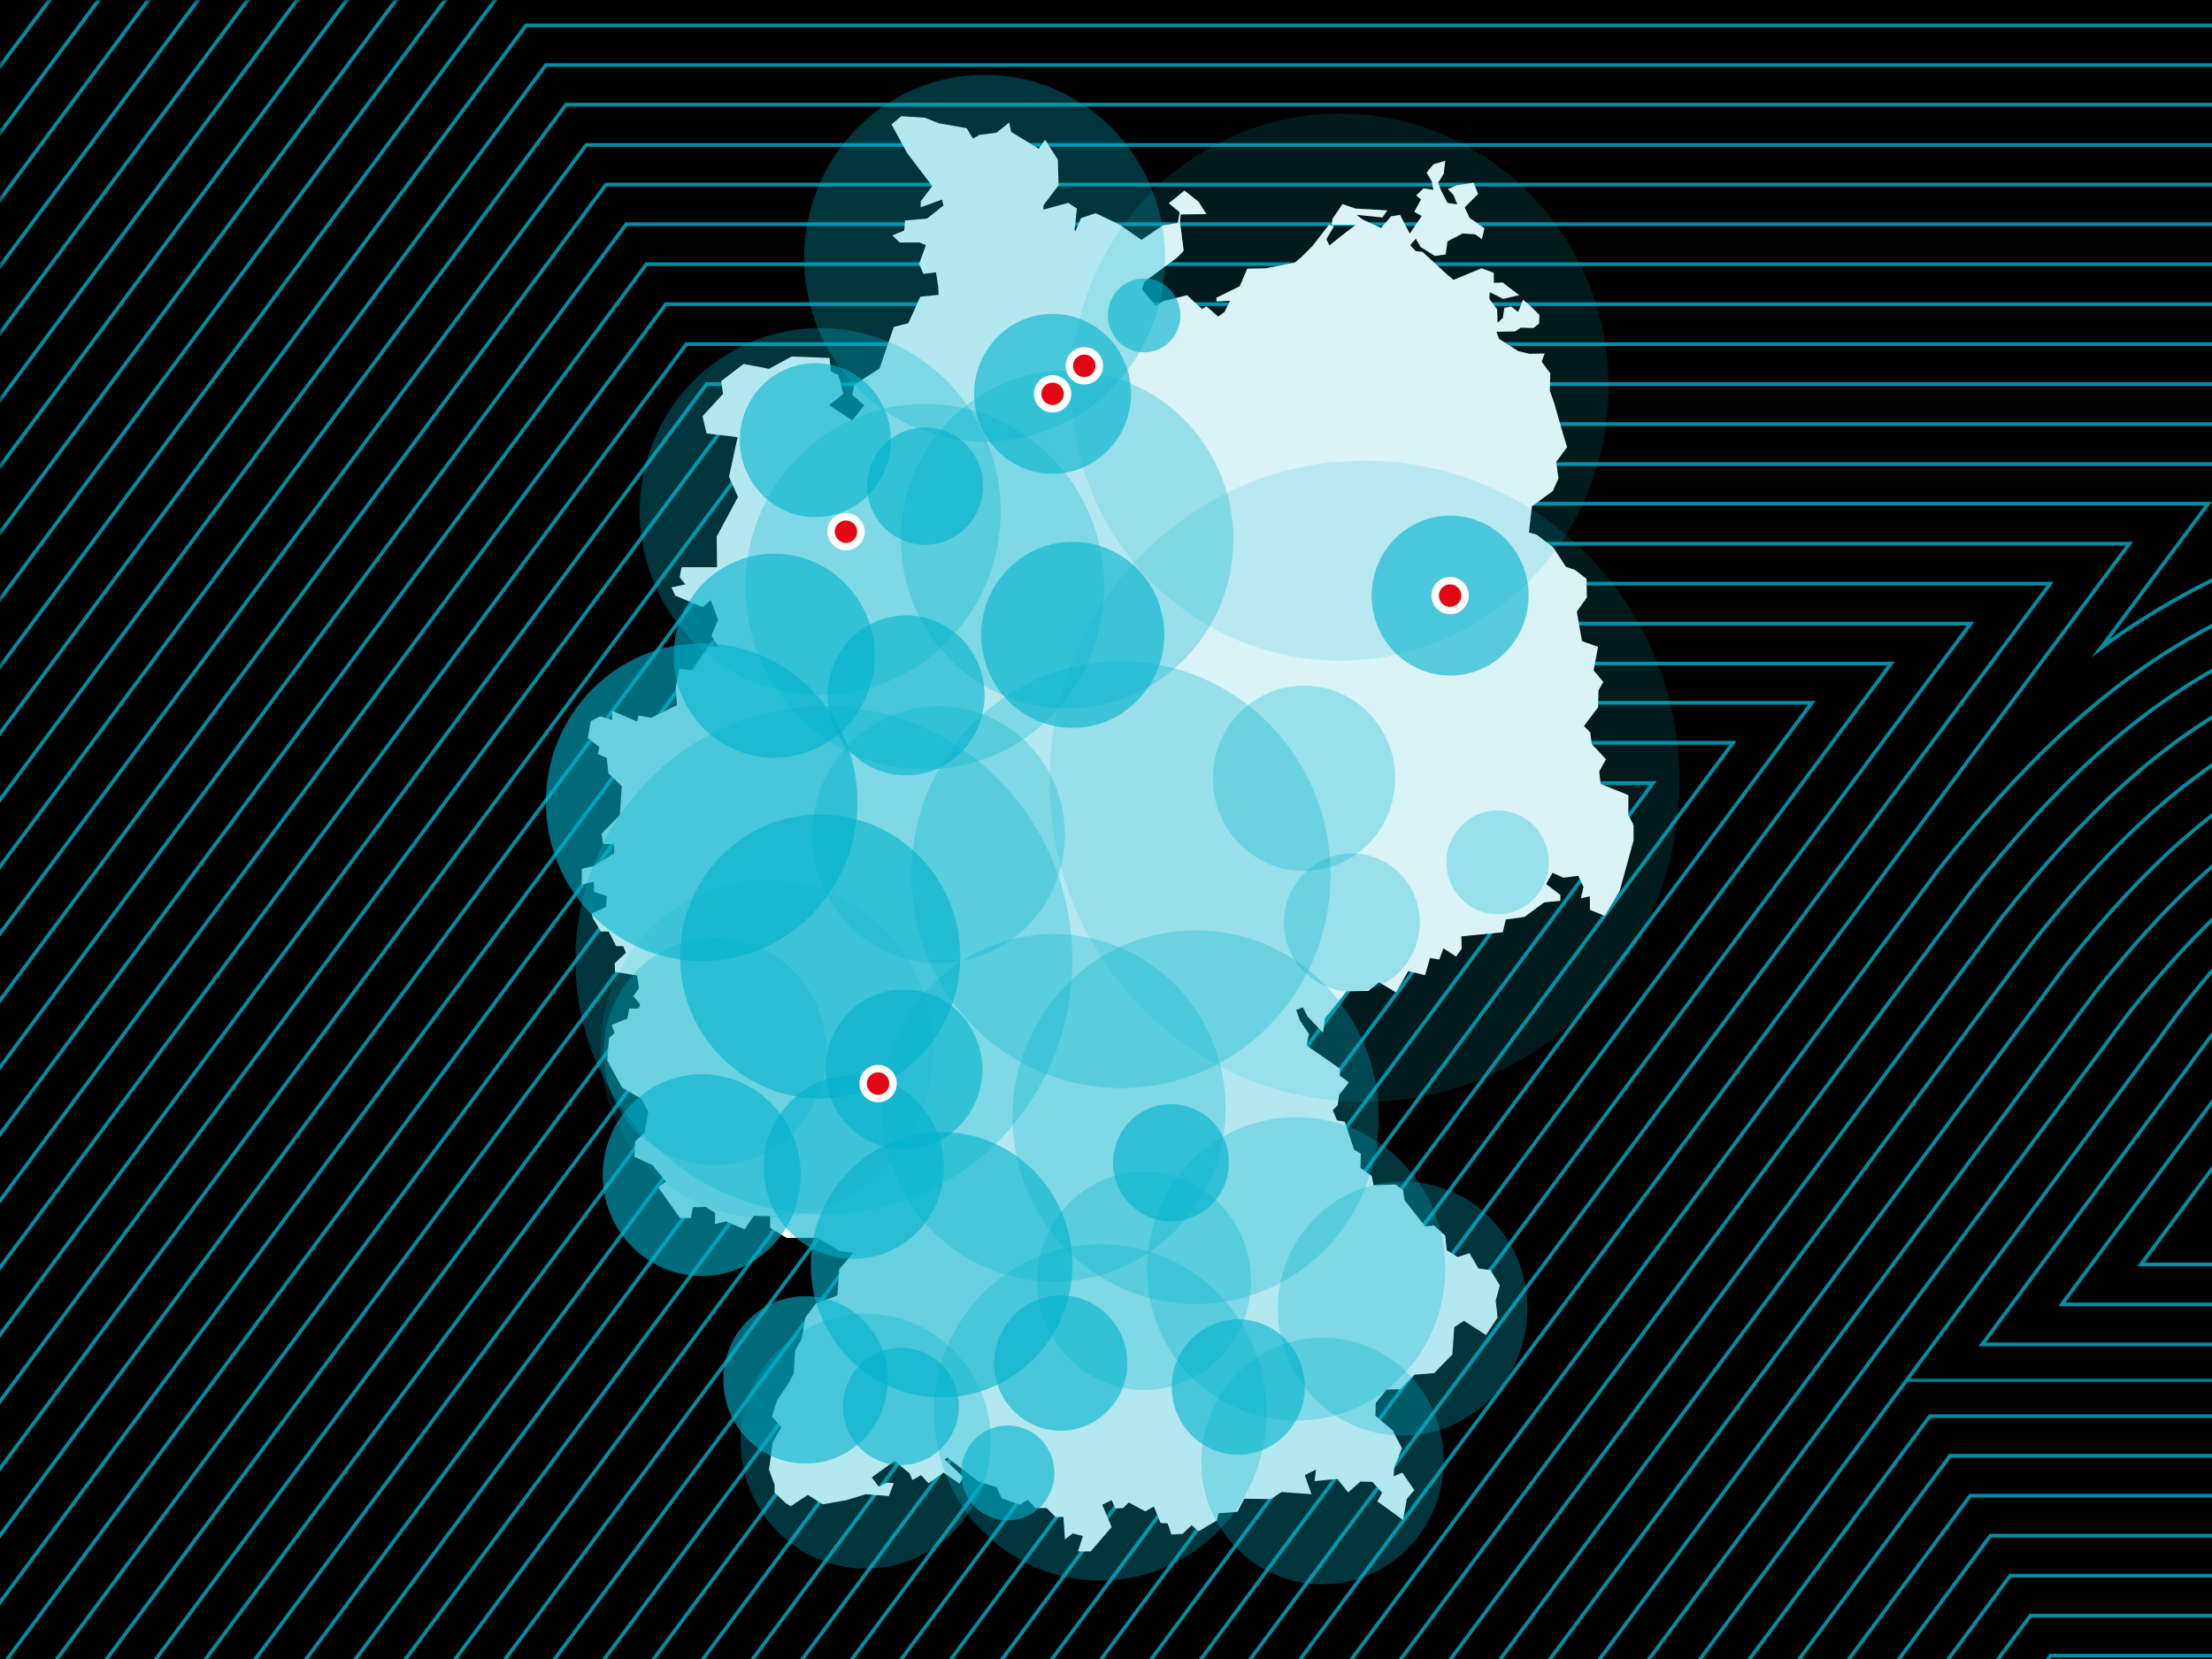 <?xml version="1.0" encoding="UTF-8"?>
<svg xmlns="http://www.w3.org/2000/svg" xmlns:xlink="http://www.w3.org/1999/xlink" xml:space="preserve" id="Ebene_1" x="0" y="0" version="1.1" viewBox="0 0 592 444">
  <rect x="0" y="0" width="592" height="444" fill="#333333" stroke="none"/>
  <style>.st2{fill:none;stroke:#00b1cc;stroke-miterlimit:10}.st26,.st27,.st28{opacity:.6;fill:#00b1cc;enable-background:new}.st27,.st28{opacity:.3}.st28{opacity:.15}.st29{fill:#e30613;stroke:#fff;stroke-width:2}</style>
  <defs>
    <path id="SVGID_1_" d="M0 0h592v444H0z"></path>
  </defs>
  <clipPath id="SVGID_00000077285079871822228800000007585807751989452189_">
    <use xlink:href="#SVGID_1_" overflow="visible"></use>
  </clipPath>
  <g clip-path="url(#SVGID_00000077285079871822228800000007585807751989452189_)">
    <path d="M0 0h592v444H0z"></path>
    <g opacity=".8">
      <path d="M603 338.4h-30l28.5-38.4M490.4 450l36.9-49.7H603m0-202.4c-21.5 12.2-39.9 30.2-59.1 54.5l-147 197.9" class="st2"></path>
      <defs>
        <filter id="Adobe_OpacityMaskFilter" width="113.6" height="152.3" x="-4.3" y="-4.2" filterUnits="userSpaceOnUse">
          <feColorMatrix values="1 0 0 0 0 0 1 0 0 0 0 0 1 0 0 0 0 0 1 0"></feColorMatrix>
        </filter>
      </defs>
      <mask id="mask18_23945_19398_00000163784699376473613710000007244555557475558562_" width="113.6" height="152.3" x="-4.3" y="-4.2" maskUnits="userSpaceOnUse">
        <path fill="#fff" d="M1946 0H0v660h1946V0z" filter="url(#Adobe_OpacityMaskFilter)"></path>
      </mask>
      <g mask="url(#mask18_23945_19398_00000163784699376473613710000007244555557475558562_)">
        <path d="M108.9-3.9-3.9 147.8" class="st2"></path>
      </g>
      <defs>
        <filter id="Adobe_OpacityMaskFilter_00000140713503361324255190000014154625019896597408_" width="140.1" height="188.2" x="-4.3" y="-4.2" filterUnits="userSpaceOnUse">
          <feColorMatrix values="1 0 0 0 0 0 1 0 0 0 0 0 1 0 0 0 0 0 1 0"></feColorMatrix>
        </filter>
      </defs>
      <mask id="mask19_23945_19398_00000017481768462884168060000006917013661675441542_" width="140.1" height="188.2" x="-4.3" y="-4.2" maskUnits="userSpaceOnUse">
        <path fill="#fff" d="M1946 0H0v660h1946V0z" filter="url(#Adobe_OpacityMaskFilter_00000140713503361324255190000014154625019896597408_)"></path>
      </mask>
      <g mask="url(#mask19_23945_19398_00000017481768462884168060000006917013661675441542_)">
        <path d="M-3.9 183.7 135.4-3.9" class="st2"></path>
      </g>
      <defs>
        <filter id="Adobe_OpacityMaskFilter_00000049921564602108445980000014163072159081752233_" width="126.5" height="169.8" x="-4.2" y="-3.9" filterUnits="userSpaceOnUse">
          <feColorMatrix values="1 0 0 0 0 0 1 0 0 0 0 0 1 0 0 0 0 0 1 0"></feColorMatrix>
        </filter>
      </defs>
      <mask id="mask20_23945_19398_00000091002865364500933740000018233801011299385771_" width="126.5" height="169.8" x="-4.2" y="-3.9" maskUnits="userSpaceOnUse">
        <path fill="#fff" d="M1946 0H0v660h1946V0z" filter="url(#Adobe_OpacityMaskFilter_00000049921564602108445980000014163072159081752233_)"></path>
      </mask>
      <g mask="url(#mask20_23945_19398_00000091002865364500933740000018233801011299385771_)">
        <path d="M121.9-3.7-3.8 165.5" class="st2"></path>
      </g>
      <defs>
        <filter id="Adobe_OpacityMaskFilter_00000057148879663961716010000014151667455406808207_" width="87.2" height="116.8" x="-4.3" y="-4.2" filterUnits="userSpaceOnUse">
          <feColorMatrix values="1 0 0 0 0 0 1 0 0 0 0 0 1 0 0 0 0 0 1 0"></feColorMatrix>
        </filter>
      </defs>
      <mask id="mask22_23945_19398_00000125589589973180462780000005859794485283547568_" width="87.2" height="116.8" x="-4.3" y="-4.2" maskUnits="userSpaceOnUse">
        <path fill="#fff" d="M1946 0H0v660h1946V0z" filter="url(#Adobe_OpacityMaskFilter_00000057148879663961716010000014151667455406808207_)"></path>
      </mask>
      <g mask="url(#mask22_23945_19398_00000125589589973180462780000005859794485283547568_)">
        <path d="M82.4-3.9-3.9 112.3" class="st2"></path>
      </g>
      <defs>
        <filter id="Adobe_OpacityMaskFilter_00000124875798510668282360000003339987846569964679_" width="100.4" height="134.6" x="-4.3" y="-4.2" filterUnits="userSpaceOnUse">
          <feColorMatrix values="1 0 0 0 0 0 1 0 0 0 0 0 1 0 0 0 0 0 1 0"></feColorMatrix>
        </filter>
      </defs>
      <mask id="mask23_23945_19398_00000027598351812263988620000002547612157569120915_" width="100.4" height="134.6" x="-4.3" y="-4.2" maskUnits="userSpaceOnUse">
        <path fill="#fff" d="M1946 0H0v660h1946V0z" filter="url(#Adobe_OpacityMaskFilter_00000124875798510668282360000003339987846569964679_)"></path>
      </mask>
      <g mask="url(#mask23_23945_19398_00000027598351812263988620000002547612157569120915_)">
        <path d="m95.7-3.9-99.6 134" class="st2"></path>
      </g>
      <defs>
        <filter id="Adobe_OpacityMaskFilter_00000018919717123533984180000002999285059817000071_" width="60.7" height="81.1" x="-4.3" y="-4.2" filterUnits="userSpaceOnUse">
          <feColorMatrix values="1 0 0 0 0 0 1 0 0 0 0 0 1 0 0 0 0 0 1 0"></feColorMatrix>
        </filter>
      </defs>
      <mask id="mask25_23945_19398_00000059996443460771035500000003193465431071808417_" width="60.7" height="81.1" x="-4.3" y="-4.2" maskUnits="userSpaceOnUse">
        <path fill="#fff" d="M1946 0H0v660h1946V0z" filter="url(#Adobe_OpacityMaskFilter_00000018919717123533984180000002999285059817000071_)"></path>
      </mask>
      <g mask="url(#mask25_23945_19398_00000059996443460771035500000003193465431071808417_)">
        <path d="M55.9-3.9-3.9 76.5" class="st2"></path>
      </g>
      <defs>
        <filter id="Adobe_OpacityMaskFilter_00000003788348112679768250000006783809614878943393_" width="73.9" height="98.9" x="-4.3" y="-4.2" filterUnits="userSpaceOnUse">
          <feColorMatrix values="1 0 0 0 0 0 1 0 0 0 0 0 1 0 0 0 0 0 1 0"></feColorMatrix>
        </filter>
      </defs>
      <mask id="mask26_23945_19398_00000137846500267380675220000004405001016804984506_" width="73.9" height="98.9" x="-4.3" y="-4.2" maskUnits="userSpaceOnUse">
        <path fill="#fff" d="M1946 0H0v660h1946V0z" filter="url(#Adobe_OpacityMaskFilter_00000003788348112679768250000006783809614878943393_)"></path>
      </mask>
      <g mask="url(#mask26_23945_19398_00000137846500267380675220000004405001016804984506_)">
        <path d="M69.2-3.9-3.9 94.4" class="st2"></path>
      </g>
      <defs>
        <filter id="Adobe_OpacityMaskFilter_00000042695524818432141280000016300601100117639581_" width="47" height="62.8" x="-4.3" y="-3.8" filterUnits="userSpaceOnUse">
          <feColorMatrix values="1 0 0 0 0 0 1 0 0 0 0 0 1 0 0 0 0 0 1 0"></feColorMatrix>
        </filter>
      </defs>
      <mask id="mask28_23945_19398_00000160169355830587808400000015172743493995513268_" width="47" height="62.8" x="-4.3" y="-3.8" maskUnits="userSpaceOnUse">
        <path fill="#fff" d="M1946 0H0v660h1946V0z" filter="url(#Adobe_OpacityMaskFilter_00000042695524818432141280000016300601100117639581_)"></path>
      </mask>
      <g mask="url(#mask28_23945_19398_00000160169355830587808400000015172743493995513268_)">
        <path d="M42.3-3.5-3.9 58.7" class="st2"></path>
      </g>
      <defs>
        <filter id="Adobe_OpacityMaskFilter_00000139973902592562201940000006301633323432404874_" width="33.8" height="45" x="-4.3" y="-3.8" filterUnits="userSpaceOnUse">
          <feColorMatrix values="1 0 0 0 0 0 1 0 0 0 0 0 1 0 0 0 0 0 1 0"></feColorMatrix>
        </filter>
      </defs>
      <mask id="mask29_23945_19398_00000151510219917488829840000001186489773102166158_" width="33.8" height="45" x="-4.3" y="-3.8" maskUnits="userSpaceOnUse">
        <path fill="#fff" d="M1946 0H0v660h1946V0z" filter="url(#Adobe_OpacityMaskFilter_00000139973902592562201940000006301633323432404874_)"></path>
      </mask>
      <g mask="url(#mask29_23945_19398_00000151510219917488829840000001186489773102166158_)">
        <path d="m-3.9 40.8 33-44.4" class="st2"></path>
      </g>
      <defs>
        <filter id="Adobe_OpacityMaskFilter_00000078763295251749573320000002206736211813648021_" width="20.9" height="27.5" x="-4.3" y="-4.2" filterUnits="userSpaceOnUse">
          <feColorMatrix values="1 0 0 0 0 0 1 0 0 0 0 0 1 0 0 0 0 0 1 0"></feColorMatrix>
        </filter>
      </defs>
      <mask id="mask30_23945_19398_00000039845763832831891810000015923445852584098455_" width="20.9" height="27.5" x="-4.3" y="-4.2" maskUnits="userSpaceOnUse">
        <path fill="#fff" d="M1946 0H0v660h1946V0z" filter="url(#Adobe_OpacityMaskFilter_00000078763295251749573320000002206736211813648021_)"></path>
      </mask>
      <g mask="url(#mask30_23945_19398_00000039845763832831891810000015923445852584098455_)">
        <path d="M16.2-3.9-3.9 23" class="st2"></path>
      </g>
      <defs>
        <filter id="Adobe_OpacityMaskFilter_00000050660929178982235240000010273836809565003190_" width="92.7" height="1" x="510.3" y="368.9" filterUnits="userSpaceOnUse">
          <feColorMatrix values="1 0 0 0 0 0 1 0 0 0 0 0 1 0 0 0 0 0 1 0"></feColorMatrix>
        </filter>
      </defs>
      <mask id="mask31_23945_19398_00000017511897371487888860000016385768598893517246_" width="92.7" height="1" x="510.3" y="368.9" maskUnits="userSpaceOnUse">
        <path fill="#fff" d="M1946 0H0v660h1946V0z" filter="url(#Adobe_OpacityMaskFilter_00000050660929178982235240000010273836809565003190_)"></path>
      </mask>
      <g mask="url(#mask31_23945_19398_00000017511897371487888860000016385768598893517246_)">
        <path d="M510.3 369.4H603" class="st2"></path>
      </g>
      <path d="m543.4 450.4 5.4-7.3H603M603 150.4c-5.4 2.2-10.6 4.6-15.7 7.3-8.6 4.6-17 9.7-25.1 15.8l28.8-38.7H205.1l-209 281.4" class="st2"></path>
      <path d="M603 124.2H199.7L-3.9 398.3M1996.5 535.8h-.1" class="st2"></path>
      <path d="M603 113.5H194.3L-3.9 380.3" class="st2"></path>
      <path d="M603 102.8H189.1l-193 259.7" class="st2"></path>
      <path d="M603 92.1H183.7L-3.9 344.5M2028.4 567.9h.2" class="st2"></path>
      <path d="M603 81.4H178.2L-3.9 326.6M2039.2 578.6h-.2" class="st2"></path>
      <path d="M603 70.7H173L-3.9 308.8" class="st2"></path>
      <path d="M603 60H167.6L-3.9 290.9" class="st2"></path>
      <path d="M603 49.4H162.2L-3.9 273" class="st2"></path>
      <path d="M603 38.8H156.9L-3.9 255.1" class="st2"></path>
      <path d="M603 28H151.5L-3.9 237.2" class="st2"></path>
      <path d="M603 17.4H146.1l-150 201.9" class="st2"></path>
      <path d="M-3.9 201.5 140.8 6.8H603M357 450.4l162-217.9c24.9-31.5 47.6-51.7 73.4-65.2 3.5-1.8 7.1-3.5 10.7-5.1M530 450.4l13.4-18H603M603 236.5c-11.2 9-22.1 20.5-33.7 35.2L436.6 450.4M603 248.3c-11.2 10.7-18.9 21.2-24.2 28.4-.9 1.5-1.9 2.7-2.8 3.9L450.3 450.4M603 263.6c-6.5 7.2-11.6 14.1-15.6 19.5-1.1 1.5-2 2.8-3 4.1l-53.9 72.6H603M463.5 450.4l53-71.4H603" class="st2"></path>
      <path d="M370.2 450.4 527.3 239c22.5-28.5 45.4-50.9 75.7-65.2M423.4 450.4l137.5-185c14.5-18.3 28-32.1 42.2-42.2M516.7 450.4l21.3-28.7h65M476.8 450.4l45.1-60.8H603" class="st2"></path>
      <path d="m503.5 450.4 29.2-39.4H603M410.1 450.4l142.4-191.5c17.1-21.7 33.2-37.4 50.6-48.5M383.5 450.4l152.2-204.8c23-29.1 43.5-47.5 66.6-59.5.2-.1.5-.2.7-.3M603 315.8l-8.8 11.9h8.8" class="st2"></path>
      <path d="M603 280.3c-2.6 3.3-4.9 6.4-6.9 9.1-1.1 1.5-2.2 2.8-3.1 4.2l-41.2 55.5H603M603 136.6v2.3M603 150.4v11.8M603 173.7v-11.5M603 223.1v13.4M603 327.7v-11.9M603 113.5v-10.7M603 236.5v11.8M603 263.6v-15.3M603 443.1v-10.7M603 38.8V28M603 28V17.4M603 421.7V411M603 70.7v10.7M603 70.7V60M603 263.6v16.7M603 49.4V38.8M603 60V49.4M603 185.8v-12.1M603 210.4v-24.6M603 359.8v-10.7M603 113.5v10.7M603 124.2v12.4M603 102.8V92.1M603 223.1v-12.7M603 81.4v10.7M603 453.8v-3.4M603 389.6V379M603 421.7v10.7M603 280.3v35.5M603 450.4v-7.3M603 359.8V379M603 327.7v21.4M603 389.6V411M603 17.4V6.8M-3.9 326.6v-17.8M-3.9 201.5v17.8M-3.9 398.3v-18M-3.9 290.9V273M-3.9 362.5v-18M-3.9 255.1v-17.9M-3.9 450.4v-34.2M-3.9 326.6v17.9M-3.9 362.5v17.8M-3.9 290.9v17.9M-3.9 398.3v17.9M-3.9 255.1V273M-3.9 219.3v17.9M223.6 450l194.5-261.9h66.8L290.3 450" class="st2"></path>
      <path d="m197 450 210.4-283.1h120L317 450M104.1 450l194.6-261.7h-66.8L37.3 450" class="st2"></path>
      <path d="m130.8 450 210.4-283.1h-120L10.8 450M236.8 450l186.9-251.2h40.1L277.1 450" class="st2"></path>
      <path d="M183.7 450 402 156.2h146.7L330.2 450M90.7 450l186.7-251.2h-40.1L50.6 450" class="st2"></path>
      <path d="m144 450 218.3-293.8H215.8L-2.5 450M-2.5 450l-1.4 2M170.5 450l226.3-304.5h173.1L343.6 450" class="st2"></path>
      <path d="m263.8 450 178.6-240.4h-13.6L250.1 450M63.9 450l178.7-240.4h13.6L77.5 450" class="st2"></path>
      <path d="m157.3 450 226.4-304.5H210.5L-3.9 434.1M210.3 450l202.4-272.4h93.4L303.7 450" class="st2"></path>
      <path d="m117.4 450 202.5-272.4h-93.4L24.1 450M-3.9 450.4v1.6" class="st2"></path>
    </g>
    <path fill="#fff" d="m241.2 31.1-2.6 2.2 4.2 7.7 6.7 8.8-3.1 4.1v1.6l5.7-2.1.4 1.6-4.4 3.5-5.9.5-.2 2.7-3.2 1.3 2 1.9h5.3l1.7.7-1.8 5 1.1 2.7 3.4-.4.6 3.9.1 2.1-4.9.5-3.2 7.1-3.9 1-3.8 11.1-6.8 4.4-.5 2.7 3.2 2.8-3.2 4-6.2-4.1 3.8-3-1.3-5-2-1-.4-3.6-10.1-.4-6.1 3.3-6.8-1.3-6 4.6.5 3.4-5.5 6 1.1 4.6 8.3 1-2.3 10.6 2.4 5.4-5.7 10.6.1 8.2h-9.5l-.5 2.7 1.5 1.9-3.7.8 1 2.2 7.4 3.1 2.1-1.9 2 5.3-1.8 4.2 1.8 2.9h-2.5l-4.3 6.4-3.6-.4-1 5.2.4 4.5-6.9 3.4-3.4-.6-.4 1.6-6.7-2.9v2.5l-3.2-1-2.5 1.3-.8 4.5 3.1 2.4-.4 1.9 2.4 1.1.4 4 3.6 3.5-.5 7.7-4.9 5 .4 2.8h2.9l.1 2.4-5.5 3.5-3.2.7v4.2l3.2-.7.1 2.7 3.4 1.1-.2 2.9-3.9 1.8.4 1.3 2.1 3.5h2.1l2 3.9h1.9l.7 1.8-3 2.8.1 2.3 5.9 1 .5 3.4-1.5 2.1 1.8 2.2-.2 1.1h-2.7l-.5 2.7-4.2 1.7.8 2.2-1.5 1.3-.5 6 4 7.3 5.2 3 1.8 3.5-1 5.6-2.5 2.2-.2 4.2 4.8 2.2 3.6 4.4-2 1.6 5.8 8.2h2.9l.5-2.9 3.4-.1 2.6 1.6-.1 3 2.9-.7 5.1 2.1 2.4-3.6 4.4.1v3.1l4.4 2.7h8.4l5.8 3.5 3.6.5-3.7 4.4-.5 7-5.8 2.2-2.7 3.6-1.1 5.9-1.7 3-.4 6.3-1.3 2.4-3.1 4.6-1.4 4.4 2.5 2.9-2.3 4-1 7.3 1.5 4.1v2.1l3 2.8 1.3.8 4.6-3 4 2.5 6.3-1.1 5.2-1.6 6.2.5 1.3-3.5-1.9-.1-2.1 1.1-1.9-2.5 6.1-4.4 4 3.3.8 1.8 2.3-1.3 2 2.2 4-2.9 4.3 3 1-1.8-5-4.7.7-.5 8.4 6.4 4.8 1.5 1.4 3 4.9 1.7 2.1-1.3 2 2.2h3l2.4 2.4h2.1l.4 6 2.1-1.6 2.7.7-1.3 4.1h3.4l5.6-6.5-2.5-6 2.5-1.2 1 2.2 2.1-.1 1.5-1.5 4.4 2.4 2.3-1.3 1.8 4.4 1.9.1 1 3 3-.2 2.4-2.3 1.9 1.6 4.9-2.9.4-1.9 5.1-.4 1.8-3.5 7.1.1 2.9-1.9 8 .6-1.8-5.1 3-1.5-.4 3.1 6.1-.6 2.9 3.6 3.3-2.9 3.2.1 2.6 2.9-1.3 2.3 6.9 5 1-5.6 2-2.4-3.2-4.7-2.3 1 .1-2.2 2.1-5.3-2.5-4.8-4.6-3.9.1-3.4 2.9-3.6 3.7-.1 3.7-3.9 5.3-.4 4.9-5 .5-7.3 2.6-1.7 5.9 3.8 3.1-4.7-.5-4.5 1.1-4.1-2.5-4.1-3.2-.4-2.4-4.1-3.2 1-2.9-1.8-.4-3.9-3-2.7-2.4.2-5.5-7-.4-2.7-2-1.5-5.9.2-.5-2.5-3-2.1.1-3.9-1.8-1-2.5-7.5-2.1-.4-1.1-2.7 1.3-1.3.4-2.8 2.6-3.3-2.4-1.8V286l-8.9-6.2.6-3.1-2.4-3.6-1-2.8 1.8-.7 1.2 2.4 4.2 4.4.5-3.8 5.8-7.3 5.8-.1 2.9-2.3 4.5 2.7 3.3-5.7 4.5 1.1 1.3-4.6 2.5.4 1.1-3 3.4 2.2 1.5-2.1-.1-3.3 11.1-1.1.8-3.4 5-.7 5.3-3.9 4.3-.4v-1.6l-3.8-2.9 1.7-3 2.9 1.3 4-.5 1.4 3-.7 3 2.4-.5v3.6l4 1.6 4-6.7 3.7-13.5v-4l-1.4-2.9v-5.2l-7.4-3-.4-3.3 1.8-3.3-3.8-4.1-.4-3.1-1.7-1.7 3.8-5 .1-4.5 1.3-2.3-2.6-3.1 1.2-6.3-4.3-1.5-1.4-7.9 2.7-3.8-.1-5-3.1-2.4-2.4-.8-3.4-5.2-4.4-3.4-2.1-.6.8-7 5.6-4.1 1.5-3.4-.6-4.4 2.9-3.9-1.7-5.7-1.7-6-1.2-3.4.1-4.7-2.3-3.1.8-2.2-4 .1-3-.7-5.2-3.3-.7-1.9 5-.1 1.5-1 3.4.1 1.5-1.2.1-2.3-2.3-2.3-2.1-1.8-1.3 3.3-1.9-1.5-1.8.4-.4 2.7-1.4 1.3-.1-3.6-2.1-2.8.1-1.8 3.6 1.8 4.3-1-2.9-2.2-1.5-1.2-2.4.1V73l-3.3-1.2-7.5 3.1-1.9-1.6-4-3.7-2.4-2.2-1.8-.2-1.5-1.6 1.5-1.7 1.3 2.2 3.8 2.4 2.9-.4.5-3.5 4-2.1 3.4.2 1.8 1.3.7-2.9-4-2.8-1.3-2.8 3.6-3.6-1.2-3-4.6.7-2.3 1 1.5 1.6 1 2.5-2.6-.4-1.7-3.3-.8-2.1 1.5-2.4.4-3.5-3.2 1-1.8 2.2 1.4 2.4.4 2.2-2.6-.4-2 1.9 1.3 1.1-1.8 3.3 2 1.1-3.2 4.7-2.6-5-2.4.4-2.7 3.1-5-2.3-1.5-1.2 6.9.7 1.3-1.9-8.6-.5-3.4-1.2-2.7 4-.2 1.6h6.4l-4.3 3.3-2.7 2.2-.8-1.7 2-3.4-1.3-.5-4.5 5.8-2.9 2.9-1.8 1.5-7.8 1.5-4.9.1-2 4.7-6.3 3.1.1 1 3.6-.2-1.5 3-1.7 1.2-3.1-2.7-1.2.7-4-3.7-6.4 1.6-2 1.3-3.6-4.4.6-2.1 8.8-6.5 1.7-1.8-1-7.9.2-1.8 6.9-.1-2.1-3.3-3.8-3-4.2 3.4 2.9 2.4-.5 2.9-4 .6-5.7 3.9-5.9-4.1s-6.1-3-6.3-3c-.4 0-4 1.3-4 1.3l-1.5 3.5-.2-.4.6-5.7-2.3-1.5-6.7 1.8.1-1.2 4-5.3-.2-6.9-3.4-5.3-1.7 2.4-7.4-4.5-.5-2.5-3.4 2.7-4.6.6-1.7 1-1.7-2.8-7.4-1.3-3.8-1.5-6.3-.4z"></path>
    <path d="M388.1 180.8c11.6 0 21-9.6 21-21.4 0-11.8-9.4-21.4-21-21.4s-21 9.6-21 21.4c0 11.8 9.4 21.4 21 21.4zM281.7 126.8c11.6 0 21-9.6 21-21.4 0-11.8-9.4-21.4-21-21.4s-21 9.6-21 21.4c0 11.8 9.4 21.4 21 21.4zM242.5 207.5c11.6 0 21-9.6 21-21.4 0-11.8-9.4-21.4-21-21.4s-21 9.6-21 21.4c-.1 11.8 9.4 21.4 21 21.4z" class="st26"></path>
    <path d="M191.4 311.8c16.5 0 29.8-13.6 29.8-30.4 0-16.8-13.4-30.4-29.8-30.4-16.5 0-29.8 13.6-29.8 30.4-.1 16.8 13.3 30.4 29.8 30.4z" class="st27"></path>
    <path d="M207.2 202.8c14.8 0 26.9-12.2 26.9-27.3 0-15.1-12-27.3-26.9-27.3s-26.9 12.2-26.9 27.3c0 15 12 27.3 26.9 27.3zM247.6 145.8c8.5 0 15.5-7 15.5-15.7s-6.9-15.7-15.5-15.7-15.5 7-15.5 15.7 7 15.7 15.5 15.7z" class="st26"></path>
    <path d="M218.2 138.4c11.2 0 20.2-9.2 20.2-20.6 0-11.4-9-20.6-20.2-20.6s-20.2 9.2-20.2 20.6c0 11.4 9.1 20.6 20.2 20.6zM241.9 307.6c11.6 0 21-9.6 21-21.4s-9.4-21.4-21-21.4-21 9.6-21 21.4 9.4 21.4 21 21.4z" class="st26"></path>
    <path d="M228.5 336.9c13.3 0 24.1-11 24.1-24.6 0-13.6-10.8-24.6-24.1-24.6s-24.1 11-24.1 24.6c-.1 13.6 10.7 24.6 24.1 24.6z" class="st26"></path>
    <path d="M187.8 341.5c14.6 0 26.5-12.1 26.5-27s-11.9-27-26.5-27-26.5 12.1-26.5 27 11.9 27 26.5 27z" class="st26"></path>
    <path d="M219.5 294c20.7 0 37.5-17 37.5-38s-16.8-38-37.5-38-37.5 17-37.5 38 16.8 38 37.5 38z" class="st26"></path>
    <path d="M205.2 326c24.6 0 44.5-20.3 44.5-45.2 0-25-19.9-45.2-44.5-45.2s-44.5 20.3-44.5 45.2c0 25 19.9 45.2 44.5 45.2z" class="st28"></path>
    <path d="M287.1 194.8c13.5 0 24.5-11.2 24.5-24.9 0-13.8-11-24.9-24.5-24.9s-24.5 11.2-24.5 24.9 10.9 24.9 24.5 24.9zM252 374c19.3 0 35-15.9 35-35.5S271.3 303 252 303s-35 15.9-35 35.5 15.7 35.5 35 35.5zM331.4 389.3c9.8 0 17.8-8.1 17.8-18.1 0-10-8-18.1-17.8-18.1s-17.8 8.1-17.8 18.1c0 10 7.9 18.1 17.8 18.1z" class="st26"></path>
    <path d="M283.9 382.9c9.8 0 17.8-8.1 17.8-18.1 0-10-8-18.1-17.8-18.1s-17.8 8.1-17.8 18.1c-.1 10 7.9 18.1 17.8 18.1z" class="st26"></path>
    <path d="M306.2 372c15.8 0 28.6-13.1 28.6-29.2s-12.8-29.2-28.6-29.2-28.6 13.1-28.6 29.2 12.8 29.2 28.6 29.2z" class="st27"></path>
    <path d="M282 343c25.4 0 46-20.8 46-46.5S307.4 250 282 250s-46 20.8-46 46.5 20.6 46.5 46 46.5z" class="st27"></path>
    <path d="M251.2 257.8c18.6 0 33.8-15.4 33.8-34.4S269.9 189 251.2 189c-18.6 0-33.8 15.4-33.8 34.4s15.1 34.4 33.8 34.4zM285.6 189.6c24.6 0 44.5-20.3 44.5-45.2s-19.9-45.2-44.5-45.2-44.5 20.3-44.5 45.2 20 45.2 44.5 45.2z" class="st27"></path>
    <path d="M300 291.2c31 0 56.1-25.6 56.1-57.1S331 177 300 177s-56.1 25.6-56.1 57.1 25.1 57.1 56.1 57.1z" class="st27"></path>
    <path d="M358.6 176.8c39.7 0 71.9-32.8 71.9-73.2s-32.2-73.2-71.9-73.2-71.9 32.8-71.9 73.2 32.2 73.2 71.9 73.2z" class="st28"></path>
    <path d="M365.2 294.9c46.5 0 84.3-38.4 84.3-85.8s-37.7-85.8-84.3-85.8-84.3 38.4-84.3 85.8 37.7 85.8 84.3 85.8z" class="st28"></path>
    <path d="M346.9 380.2c22.1 0 39.9-18.2 39.9-40.6 0-22.4-17.9-40.6-39.9-40.6S307 317.2 307 339.6c-.1 22.4 17.8 40.6 39.9 40.6z" class="st27"></path>
    <path d="M353.9 424c17.9 0 32.5-14.8 32.5-33s-14.5-33-32.5-33c-17.9 0-32.4 14.8-32.4 33-.1 18.2 14.4 33 32.4 33z" class="st27"></path>
    <path d="M375.4 384.2c18.4 0 33.4-15.2 33.4-34s-15-34-33.4-34-33.4 15.2-33.4 34 14.9 34 33.4 34z" class="st27"></path>
    <path d="M320 349c27.1 0 49-22.4 49-50s-21.9-50-49-50-49 22.4-49 50 21.9 50 49 50zM231.7 419.8c18.5 0 33.5-15.3 33.5-34.1s-15-34.1-33.5-34.1-33.5 15.3-33.5 34.1 15 34.1 33.5 34.1z" class="st27"></path>
    <path d="M294.5 423c24.6 0 44.5-20.1 44.5-45s-19.9-45-44.5-45-44.5 20.1-44.5 45 19.9 45 44.5 45zM247.5 205.9c26.5 0 48-21.9 48-48.9s-21.5-48.9-48-48.9-48 21.9-48 48.9 21.5 48.9 48 48.9z" class="st27"></path>
    <path d="M219.5 186c26.7 0 48.3-22 48.3-49.1s-21.6-49.1-48.3-49.1-48.3 22-48.3 49.1c.1 27.1 21.7 49.1 48.3 49.1zM220.5 325c36.7 0 66.5-30.4 66.5-68s-29.8-68-66.5-68-66.5 30.4-66.5 68 29.8 68 66.5 68z" class="st27"></path>
    <path d="M263.5 118.2c26.7 0 48.3-22 48.3-49.1S290.2 20 263.5 20c-26.7 0-48.3 22-48.3 49.1.1 27.1 21.7 49.1 48.3 49.1z" class="st27"></path>
    <path d="M215.6 391.7c12.1 0 22-10 22-22.4s-9.8-22.4-22-22.4c-12.1 0-22 10-22 22.4s9.9 22.4 22 22.4zM313.4 326.9c8.5 0 15.5-7 15.5-15.7s-6.9-15.7-15.5-15.7-15.5 7-15.5 15.7 7 15.7 15.5 15.7zM269.7 406.9c6.9 0 12.5-5.7 12.5-12.7 0-7-5.6-12.7-12.5-12.7s-12.5 5.7-12.5 12.7c0 7.1 5.6 12.7 12.5 12.7z" class="st26"></path>
    <path d="M241.1 392.1c8.5 0 15.5-7 15.5-15.7s-6.9-15.7-15.5-15.7c-8.5 0-15.5 7-15.5 15.7 0 8.6 6.9 15.7 15.5 15.7z" class="st26"></path>
    <path d="M361.8 265.4c10 0 18.2-8.3 18.2-18.5s-8.1-18.5-18.2-18.5c-10 0-18.2 8.3-18.2 18.5s8.2 18.5 18.2 18.5zM400.8 244.7c7.5 0 13.7-6.2 13.7-13.9s-6.1-13.9-13.7-13.9c-7.5 0-13.7 6.2-13.7 13.9s6.2 13.9 13.7 13.9z" class="st27"></path>
    <path d="M349 233.1c13.5 0 24.4-11.1 24.4-24.8 0-13.7-10.9-24.8-24.4-24.8-13.5 0-24.4 11.1-24.4 24.8 0 13.7 10.9 24.8 24.4 24.8z" class="st27"></path>
    <path d="M306.2 94.3c5.4 0 9.7-4.4 9.7-9.9s-4.4-9.9-9.7-9.9-9.7 4.4-9.7 9.9 4.3 9.9 9.7 9.9zM187.8 257.2c23 0 41.7-19 41.7-42.5s-18.7-42.5-41.7-42.5c-23 0-41.7 19-41.7 42.5s18.7 42.5 41.7 42.5z" class="st26"></path>
    <path d="M226.4 146.3c2.2 0 4-1.8 4-4s-1.8-4-4-4-4 1.8-4 4c.1 2.2 1.8 4 4 4zM388.1 163.4c2.2 0 4-1.8 4-4s-1.8-4-4-4-4 1.8-4 4 1.8 4 4 4zM281.7 109.4c2.2 0 4-1.8 4-4s-1.8-4-4-4-4 1.8-4 4 1.8 4 4 4zM290.2 101.9c2.2 0 4-1.8 4-4s-1.8-4-4-4-4 1.8-4 4 1.7 4 4 4zM235 294c2.2 0 4-1.8 4-4s-1.8-4-4-4-4 1.8-4 4 1.8 4 4 4z" class="st29"></path>
  </g>
</svg>
